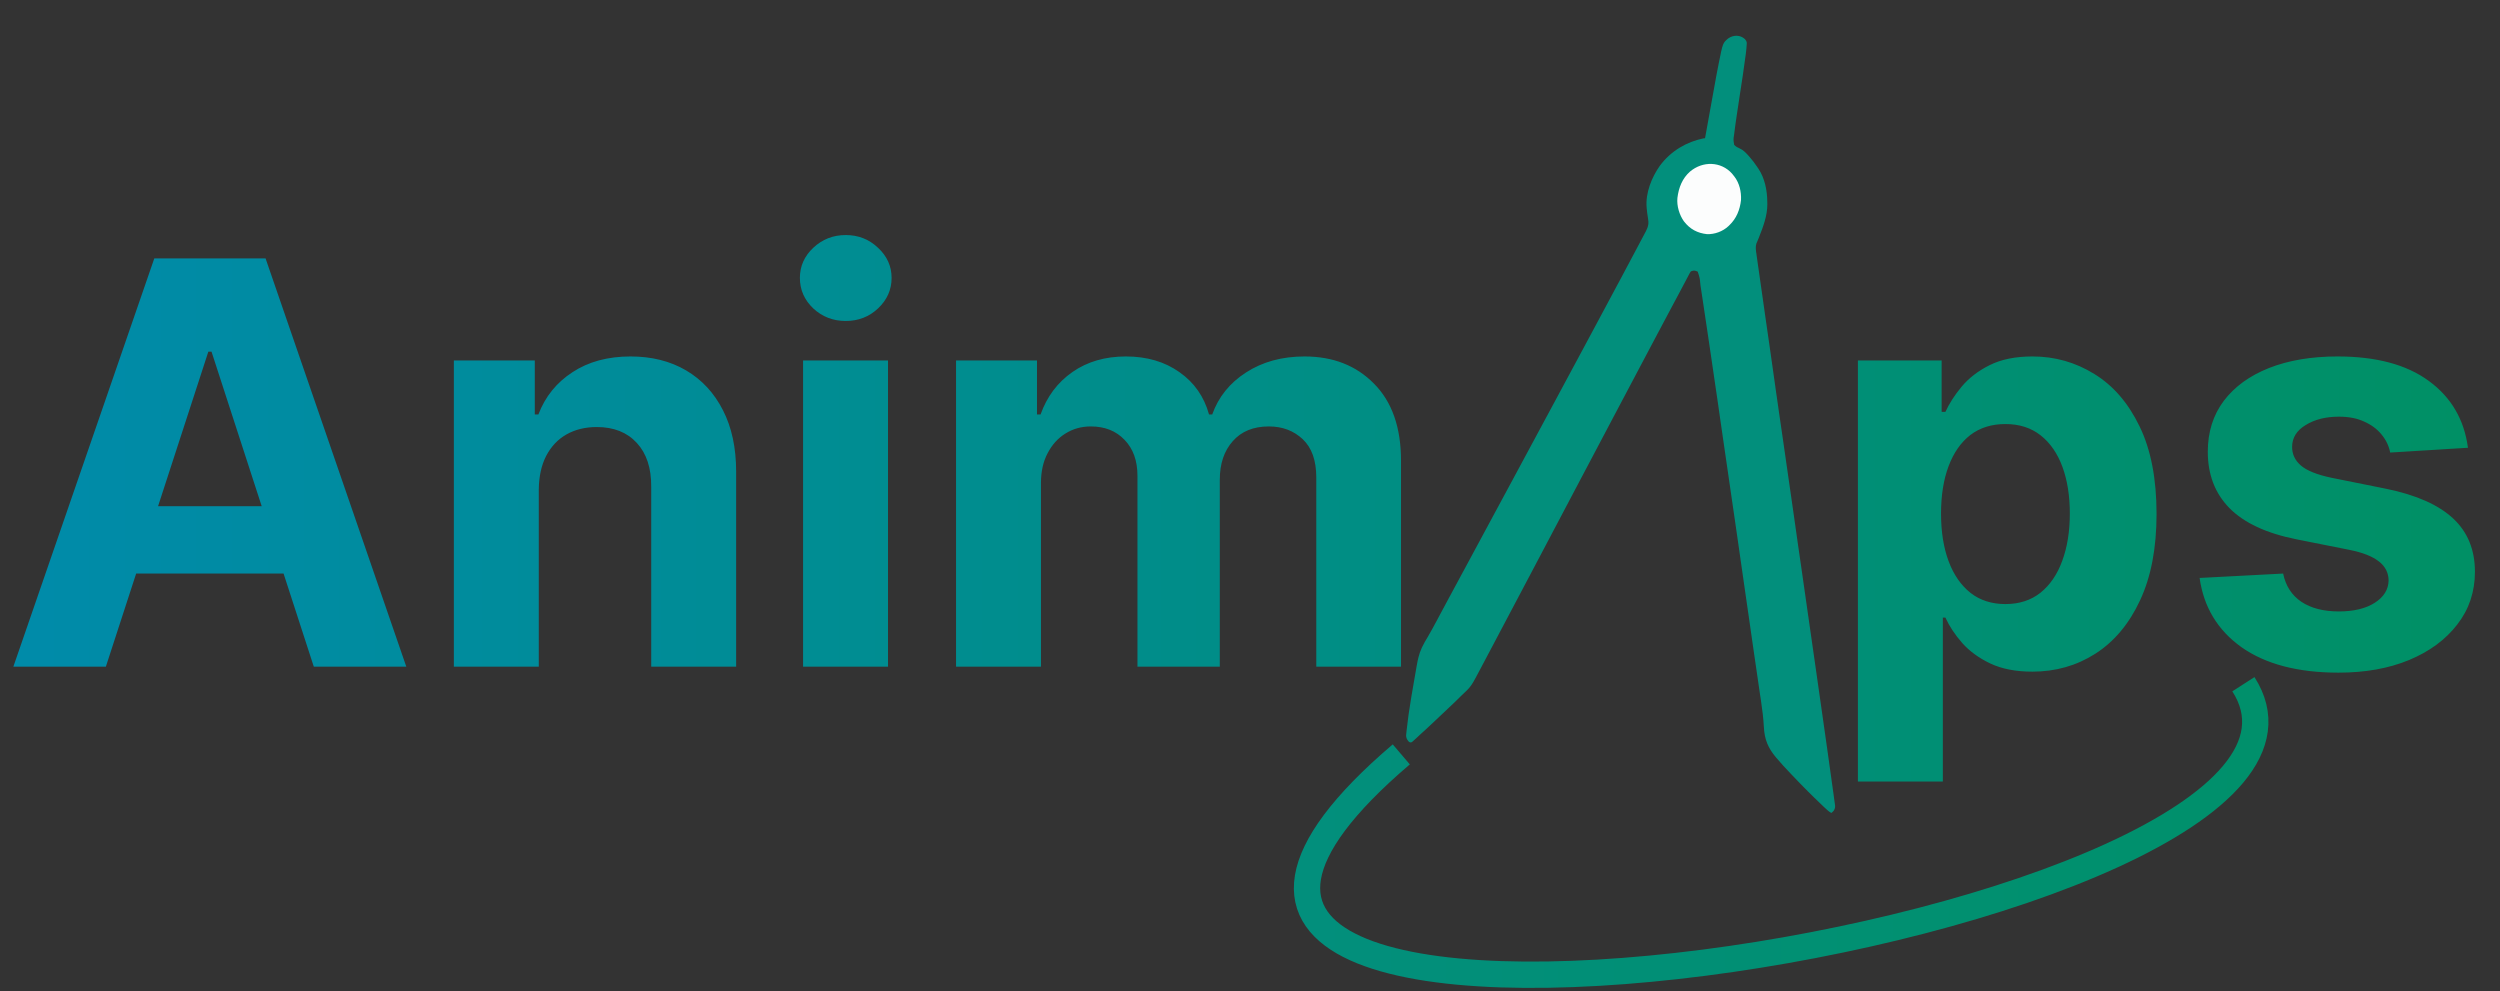 <svg width="285" height="113" viewBox="0 0 285 113" fill="none" xmlns="http://www.w3.org/2000/svg">
<rect x="0" y="0" width="285" height="113" fill="#333333" stroke="none"/>
<path d="M12.068 76H1.523L17.591 29.454H30.273L46.318 76H35.773L24.114 40.091H23.75L12.068 76ZM11.409 57.705H36.318V65.386H11.409V57.705ZM61.42 55.818V76H51.739V41.091H60.966V47.25H61.375C62.148 45.22 63.443 43.614 65.261 42.432C67.079 41.235 69.284 40.636 71.875 40.636C74.299 40.636 76.413 41.167 78.216 42.227C80.019 43.288 81.421 44.803 82.421 46.773C83.421 48.727 83.921 51.061 83.921 53.773V76H74.239V55.5C74.254 53.364 73.708 51.697 72.602 50.5C71.496 49.288 69.974 48.682 68.034 48.682C66.731 48.682 65.579 48.962 64.579 49.523C63.595 50.083 62.822 50.901 62.261 51.977C61.716 53.038 61.436 54.318 61.42 55.818ZM91.551 76V41.091H101.233V76H91.551ZM96.415 36.591C94.975 36.591 93.74 36.114 92.71 35.159C91.695 34.189 91.188 33.03 91.188 31.682C91.188 30.349 91.695 29.204 92.71 28.25C93.74 27.28 94.975 26.796 96.415 26.796C97.854 26.796 99.081 27.28 100.097 28.25C101.127 29.204 101.642 30.349 101.642 31.682C101.642 33.03 101.127 34.189 100.097 35.159C99.081 36.114 97.854 36.591 96.415 36.591ZM108.989 76V41.091H118.216V47.25H118.625C119.352 45.205 120.564 43.591 122.261 42.409C123.958 41.227 125.989 40.636 128.352 40.636C130.746 40.636 132.784 41.235 134.466 42.432C136.148 43.614 137.269 45.22 137.83 47.25H138.193C138.905 45.25 140.193 43.651 142.057 42.455C143.936 41.242 146.155 40.636 148.716 40.636C151.973 40.636 154.617 41.674 156.648 43.75C158.693 45.811 159.716 48.735 159.716 52.523V76H150.057V54.432C150.057 52.492 149.542 51.038 148.511 50.068C147.481 49.099 146.193 48.614 144.648 48.614C142.89 48.614 141.519 49.174 140.534 50.295C139.549 51.401 139.057 52.864 139.057 54.682V76H129.67V54.227C129.67 52.515 129.178 51.151 128.193 50.136C127.223 49.121 125.943 48.614 124.352 48.614C123.277 48.614 122.307 48.886 121.443 49.432C120.595 49.962 119.92 50.712 119.42 51.682C118.92 52.636 118.67 53.758 118.67 55.045V76H108.989ZM211.801 89.091V41.091H221.347V46.955H221.778C222.203 46.015 222.816 45.061 223.619 44.091C224.438 43.106 225.498 42.288 226.801 41.636C228.119 40.97 229.756 40.636 231.71 40.636C234.256 40.636 236.604 41.303 238.756 42.636C240.907 43.955 242.627 45.947 243.915 48.614C245.203 51.265 245.847 54.591 245.847 58.591C245.847 62.485 245.218 65.773 243.96 68.454C242.718 71.121 241.021 73.144 238.869 74.523C236.733 75.886 234.339 76.568 231.688 76.568C229.809 76.568 228.21 76.258 226.892 75.636C225.589 75.015 224.521 74.235 223.688 73.296C222.854 72.341 222.218 71.379 221.778 70.409H221.483V89.091H211.801ZM221.278 58.545C221.278 60.621 221.566 62.432 222.142 63.977C222.718 65.523 223.551 66.727 224.642 67.591C225.733 68.439 227.059 68.864 228.619 68.864C230.195 68.864 231.528 68.432 232.619 67.568C233.71 66.689 234.536 65.477 235.097 63.932C235.672 62.371 235.96 60.576 235.96 58.545C235.96 56.53 235.68 54.758 235.119 53.227C234.559 51.697 233.733 50.5 232.642 49.636C231.551 48.773 230.21 48.341 228.619 48.341C227.044 48.341 225.71 48.758 224.619 49.591C223.544 50.424 222.718 51.606 222.142 53.136C221.566 54.667 221.278 56.47 221.278 58.545ZM281.347 51.045L272.483 51.591C272.331 50.833 272.006 50.151 271.506 49.545C271.006 48.924 270.347 48.432 269.528 48.068C268.725 47.689 267.763 47.5 266.642 47.5C265.142 47.5 263.877 47.818 262.847 48.455C261.816 49.076 261.301 49.909 261.301 50.955C261.301 51.788 261.634 52.492 262.301 53.068C262.968 53.644 264.112 54.106 265.733 54.455L272.051 55.727C275.445 56.424 277.975 57.545 279.642 59.091C281.309 60.636 282.142 62.667 282.142 65.182C282.142 67.47 281.468 69.477 280.119 71.204C278.786 72.932 276.953 74.28 274.619 75.25C272.301 76.204 269.627 76.682 266.597 76.682C261.975 76.682 258.294 75.72 255.551 73.796C252.824 71.856 251.225 69.22 250.756 65.886L260.278 65.386C260.566 66.796 261.263 67.871 262.369 68.614C263.475 69.341 264.892 69.704 266.619 69.704C268.316 69.704 269.68 69.379 270.71 68.727C271.756 68.061 272.286 67.204 272.301 66.159C272.286 65.28 271.915 64.561 271.188 64C270.46 63.424 269.339 62.985 267.824 62.682L261.778 61.477C258.369 60.795 255.831 59.614 254.165 57.932C252.513 56.25 251.688 54.106 251.688 51.5C251.688 49.258 252.294 47.326 253.506 45.705C254.733 44.083 256.453 42.833 258.665 41.955C260.892 41.076 263.498 40.636 266.483 40.636C270.892 40.636 274.362 41.568 276.892 43.432C279.438 45.295 280.922 47.833 281.347 51.045Z" fill="url(#paint0_linear_109_3)"/>
<path d="M159.746 86C105.746 132 273.746 106 255.746 78" stroke="url(#paint1_linear_109_3)" stroke-width="3"/>
<path d="M198.92 4.456C199.039 4.595 199.116 4.712 199.134 4.908C199.116 5.313 199.077 5.713 199.025 6.117C199.02 6.154 199.016 6.191 199.011 6.23C198.807 7.834 198.55 9.433 198.307 11.033C198.241 11.47 198.175 11.906 198.11 12.344C198.082 12.53 198.054 12.716 198.025 12.903C197.909 13.668 197.799 14.433 197.706 15.201C197.702 15.234 197.698 15.267 197.694 15.302C197.597 15.918 197.597 15.918 197.694 16.509C197.886 16.721 198.108 16.832 198.36 16.939C198.746 17.12 199.025 17.412 199.317 17.737C199.356 17.78 199.356 17.78 199.396 17.825C199.748 18.22 200.064 18.634 200.358 19.085C200.394 19.139 200.431 19.193 200.468 19.247C201.183 20.316 201.462 21.699 201.472 23.034C201.473 23.119 201.475 23.204 201.477 23.288C201.475 24.583 201.013 25.822 200.545 27.002C200.525 27.052 200.506 27.102 200.485 27.154C200.443 27.259 200.399 27.364 200.355 27.468C200.321 27.547 200.321 27.547 200.287 27.628C200.257 27.699 200.257 27.699 200.226 27.77C200.104 28.165 200.173 28.538 200.23 28.933C200.238 28.992 200.246 29.052 200.255 29.113C200.277 29.276 200.3 29.438 200.323 29.6C200.348 29.773 200.372 29.945 200.396 30.118C200.537 31.13 200.683 32.141 200.829 33.152C200.921 33.788 201.012 34.425 201.101 35.061C201.106 35.096 201.111 35.13 201.116 35.166C201.14 35.341 201.165 35.517 201.189 35.692C201.357 36.897 201.531 38.101 201.71 39.304C201.836 40.153 201.958 41.003 202.073 41.854C202.199 42.779 202.331 43.702 202.464 44.625C202.482 44.747 202.499 44.869 202.517 44.991C202.526 45.052 202.535 45.113 202.544 45.176C202.607 45.611 202.669 46.047 202.731 46.482C202.739 46.544 202.748 46.606 202.757 46.67C202.766 46.732 202.775 46.794 202.784 46.858C202.951 48.038 203.123 49.218 203.298 50.396C203.451 51.424 203.597 52.453 203.741 53.483C203.883 54.506 204.03 55.528 204.182 56.549C204.337 57.584 204.484 58.621 204.627 59.659C204.748 60.542 204.873 61.424 205.002 62.306C205.01 62.362 205.018 62.418 205.027 62.476C205.059 62.698 205.092 62.921 205.124 63.143C205.202 63.676 205.279 64.21 205.356 64.743C205.362 64.789 205.369 64.834 205.376 64.881C205.505 65.778 205.632 66.674 205.76 67.571C205.892 68.498 206.025 69.424 206.158 70.351C206.308 71.393 206.458 72.436 206.606 73.478C206.736 74.391 206.867 75.303 206.998 76.216C207.155 77.303 207.31 78.391 207.463 79.479C207.582 80.321 207.702 81.163 207.823 82.005C207.984 83.118 208.141 84.231 208.297 85.346C208.333 85.601 208.369 85.857 208.405 86.113C208.605 87.533 208.805 88.953 209 90.374C209.007 90.421 209.013 90.469 209.02 90.518C209.055 90.768 209.089 91.018 209.122 91.268C209.135 91.367 209.149 91.466 209.163 91.564C209.17 91.619 209.178 91.674 209.185 91.731C209.191 91.777 209.198 91.823 209.204 91.87C209.213 92.081 209.155 92.247 209.044 92.421C208.957 92.521 208.873 92.596 208.771 92.678C208.598 92.583 208.452 92.478 208.304 92.341C208.263 92.304 208.222 92.266 208.18 92.227C208.136 92.187 208.093 92.146 208.048 92.104C208.002 92.062 207.956 92.019 207.91 91.977C207.531 91.624 207.158 91.263 206.79 90.897C206.677 90.784 206.563 90.672 206.45 90.561C206.37 90.481 206.289 90.402 206.209 90.322C206.173 90.287 206.137 90.252 206.1 90.215C205.52 89.641 204.954 89.051 204.39 88.458C204.286 88.349 204.182 88.239 204.078 88.13C203.544 87.568 203.014 87.001 202.512 86.403C202.488 86.374 202.463 86.345 202.438 86.315C201.574 85.284 201.15 84.305 201.08 82.873C201.028 81.868 200.901 80.882 200.754 79.894C200.748 79.859 200.743 79.824 200.738 79.788C200.69 79.47 200.642 79.151 200.594 78.832C200.494 78.178 200.401 77.521 200.308 76.865C200.152 75.757 199.99 74.65 199.825 73.543C199.672 72.516 199.526 71.486 199.383 70.456C199.233 69.382 199.078 68.308 198.918 67.236C198.768 66.228 198.624 65.219 198.483 64.209C198.357 63.301 198.229 62.394 198.094 61.488C197.979 60.721 197.87 59.954 197.761 59.186C197.606 58.093 197.447 57.002 197.285 55.911C197.154 55.035 197.027 54.159 196.904 53.282C196.784 52.432 196.659 51.583 196.533 50.735C196.391 49.785 196.253 48.834 196.12 47.882C196.006 47.062 195.888 46.244 195.767 45.426C195.673 44.8 195.582 44.174 195.491 43.548C195.325 42.396 195.155 41.245 194.985 40.094C194.966 39.97 194.948 39.846 194.93 39.721C194.921 39.66 194.912 39.599 194.902 39.537C194.843 39.137 194.784 38.737 194.726 38.337C194.519 36.926 194.309 35.517 194.094 34.109C194.055 33.85 194.016 33.592 193.977 33.334C193.948 33.142 193.919 32.951 193.889 32.759C193.876 32.672 193.863 32.584 193.849 32.496C193.778 31.69 193.778 31.69 193.538 30.968C193.446 30.922 193.446 30.922 193.337 30.891C193.302 30.88 193.266 30.868 193.229 30.855C193.064 30.836 192.922 30.86 192.769 30.934C192.684 31.042 192.631 31.124 192.57 31.246C192.553 31.279 192.535 31.312 192.517 31.346C192.457 31.457 192.399 31.57 192.341 31.683C192.298 31.765 192.255 31.847 192.212 31.928C192.115 32.111 192.018 32.295 191.922 32.479C191.75 32.808 191.574 33.136 191.398 33.464C191.334 33.584 191.27 33.703 191.206 33.823C191.189 33.854 191.173 33.884 191.157 33.915C190.972 34.26 190.788 34.605 190.604 34.95C190.587 34.982 190.57 35.013 190.553 35.046C190.013 36.059 189.475 37.073 188.937 38.088C188.785 38.375 188.633 38.661 188.48 38.948C187.332 41.112 186.187 43.277 185.042 45.443C184.814 45.874 184.586 46.306 184.357 46.738C184.28 46.884 184.203 47.03 184.126 47.175C183.899 47.604 183.673 48.033 183.446 48.462C182.815 49.654 182.185 50.847 181.556 52.04C181.143 52.821 180.73 53.602 180.317 54.383C179.687 55.574 179.059 56.766 178.431 57.959C177.551 59.629 176.67 61.298 175.788 62.968C175.552 63.414 175.316 63.861 175.081 64.308C174.334 65.722 173.587 67.136 172.839 68.55C172.611 68.981 172.383 69.412 172.155 69.843C172.078 69.989 172.001 70.135 171.924 70.28C171.672 70.757 171.42 71.234 171.168 71.711C170.941 72.141 170.714 72.57 170.486 73C170.342 73.273 170.197 73.546 170.053 73.82C169.643 74.595 169.233 75.37 168.822 76.145C168.746 76.287 168.671 76.43 168.595 76.573C168.492 76.767 168.389 76.96 168.286 77.153C168.25 77.219 168.215 77.285 168.18 77.351C167.913 77.855 167.628 78.319 167.223 78.703C167.198 78.728 167.172 78.752 167.146 78.778C167.063 78.858 166.981 78.937 166.898 79.017C166.839 79.073 166.78 79.13 166.721 79.186C166.631 79.273 166.541 79.36 166.45 79.447C166.257 79.632 166.067 79.82 165.878 80.01C165.643 80.245 165.403 80.469 165.158 80.69C164.968 80.863 164.783 81.04 164.6 81.222C164.439 81.378 164.274 81.529 164.11 81.681C163.961 81.817 163.816 81.956 163.672 82.098C163.466 82.301 163.254 82.495 163.041 82.688C162.872 82.842 162.706 82.998 162.54 83.158C162.346 83.346 162.146 83.522 161.942 83.698C161.816 83.809 161.695 83.925 161.574 84.043C161.41 84.2 161.246 84.353 161.075 84.498C161.039 84.529 161.002 84.561 160.964 84.593C160.852 84.649 160.852 84.649 160.718 84.623C160.589 84.55 160.536 84.495 160.458 84.362C160.428 84.311 160.428 84.311 160.397 84.26C160.302 84.064 160.286 83.912 160.309 83.689C160.317 83.614 160.317 83.614 160.325 83.538C160.331 83.484 160.337 83.431 160.343 83.376C160.349 83.32 160.355 83.264 160.361 83.207C160.42 82.669 160.486 82.132 160.56 81.595C160.568 81.543 160.575 81.49 160.582 81.436C160.763 80.15 160.987 78.871 161.21 77.591C161.239 77.422 161.268 77.254 161.297 77.085C161.344 76.815 161.391 76.546 161.439 76.276C161.456 76.176 161.474 76.075 161.491 75.975C161.617 75.25 161.762 74.551 162.069 73.883C162.088 73.841 162.107 73.8 162.127 73.757C162.312 73.363 162.532 72.997 162.754 72.626C163.119 72.012 163.456 71.38 163.794 70.748C163.84 70.662 163.84 70.662 163.887 70.574C164.042 70.284 164.197 69.995 164.352 69.705C164.579 69.28 164.807 68.856 165.036 68.432C165.105 68.303 165.175 68.174 165.244 68.046C165.866 66.892 166.488 65.739 167.11 64.586C167.867 63.183 168.624 61.779 169.38 60.375C169.642 59.889 169.904 59.402 170.166 58.916C170.238 58.782 170.31 58.649 170.382 58.515C170.406 58.471 170.43 58.427 170.454 58.382C170.596 58.119 170.737 57.857 170.878 57.594C170.995 57.377 171.113 57.159 171.23 56.942C171.265 56.877 171.265 56.877 171.301 56.81C171.58 56.292 171.859 55.774 172.138 55.256C172.166 55.206 172.193 55.155 172.221 55.103C172.249 55.052 172.276 55.001 172.305 54.948C172.893 53.858 173.481 52.767 174.067 51.675C174.575 50.729 175.084 49.784 175.593 48.84C175.735 48.577 175.876 48.314 176.018 48.051C176.042 48.007 176.066 47.963 176.09 47.917C176.21 47.695 176.33 47.472 176.45 47.249C176.664 46.851 176.879 46.453 177.093 46.055C177.634 45.051 178.174 44.047 178.713 43.042C179.081 42.356 179.45 41.67 179.819 40.985C180.341 40.017 180.861 39.047 181.381 38.078C181.558 37.747 181.736 37.416 181.913 37.086C182.456 36.073 182.999 35.06 183.54 34.046C183.848 33.469 184.157 32.892 184.467 32.316C184.497 32.261 184.526 32.206 184.557 32.15C184.586 32.095 184.616 32.041 184.646 31.984C185.308 30.756 185.962 29.523 186.611 28.288C186.775 27.976 186.939 27.666 187.104 27.355C187.125 27.316 187.146 27.276 187.168 27.236C187.263 27.056 187.359 26.876 187.455 26.696C187.488 26.634 187.521 26.572 187.554 26.509C187.582 26.457 187.61 26.404 187.639 26.35C187.925 25.791 187.977 25.438 187.864 24.833C187.802 24.492 187.763 24.151 187.731 23.803C187.726 23.753 187.722 23.702 187.717 23.65C187.571 22.014 188.294 20.208 189.214 18.911C190.467 17.205 192.286 16.165 194.19 15.775C194.252 15.769 194.314 15.763 194.375 15.757C194.382 15.721 194.389 15.684 194.395 15.647C194.557 14.749 194.719 13.852 194.881 12.955C194.96 12.521 195.038 12.087 195.116 11.653C195.722 8.292 195.722 8.292 195.941 7.193C195.948 7.158 195.956 7.122 195.963 7.085C196.401 4.901 196.401 4.901 197.021 4.378C197.627 3.959 198.382 3.964 198.92 4.456Z" fill="#028F7C"/>
<path d="M197.444 19.782C197.51 19.863 197.575 19.945 197.64 20.028C197.688 20.088 197.688 20.088 197.736 20.149C198.287 20.879 198.524 21.849 198.475 22.81C198.349 23.931 197.951 24.906 197.154 25.67C197.12 25.704 197.085 25.738 197.049 25.774C196.384 26.398 195.458 26.721 194.605 26.694C193.524 26.577 192.661 26.138 191.961 25.224C191.457 24.513 191.134 23.489 191.226 22.555C191.373 21.376 191.788 20.328 192.665 19.557C194.112 18.339 196.189 18.387 197.444 19.782Z" fill="#FCFDFD"/>
<defs>
<linearGradient id="paint0_linear_109_3" x1="0" y1="52.5" x2="285" y2="52.5" gradientUnits="userSpaceOnUse">
<stop stop-color="#008BAA"/>
<stop offset="1" stop-color="#009064"/>
</linearGradient>
<linearGradient id="paint1_linear_109_3" x1="149" y1="94.561" x2="257.103" y2="94.561" gradientUnits="userSpaceOnUse">
<stop stop-color="#028F7C"/>
<stop offset="1" stop-color="#00906B"/>
</linearGradient>
</defs>
</svg>
